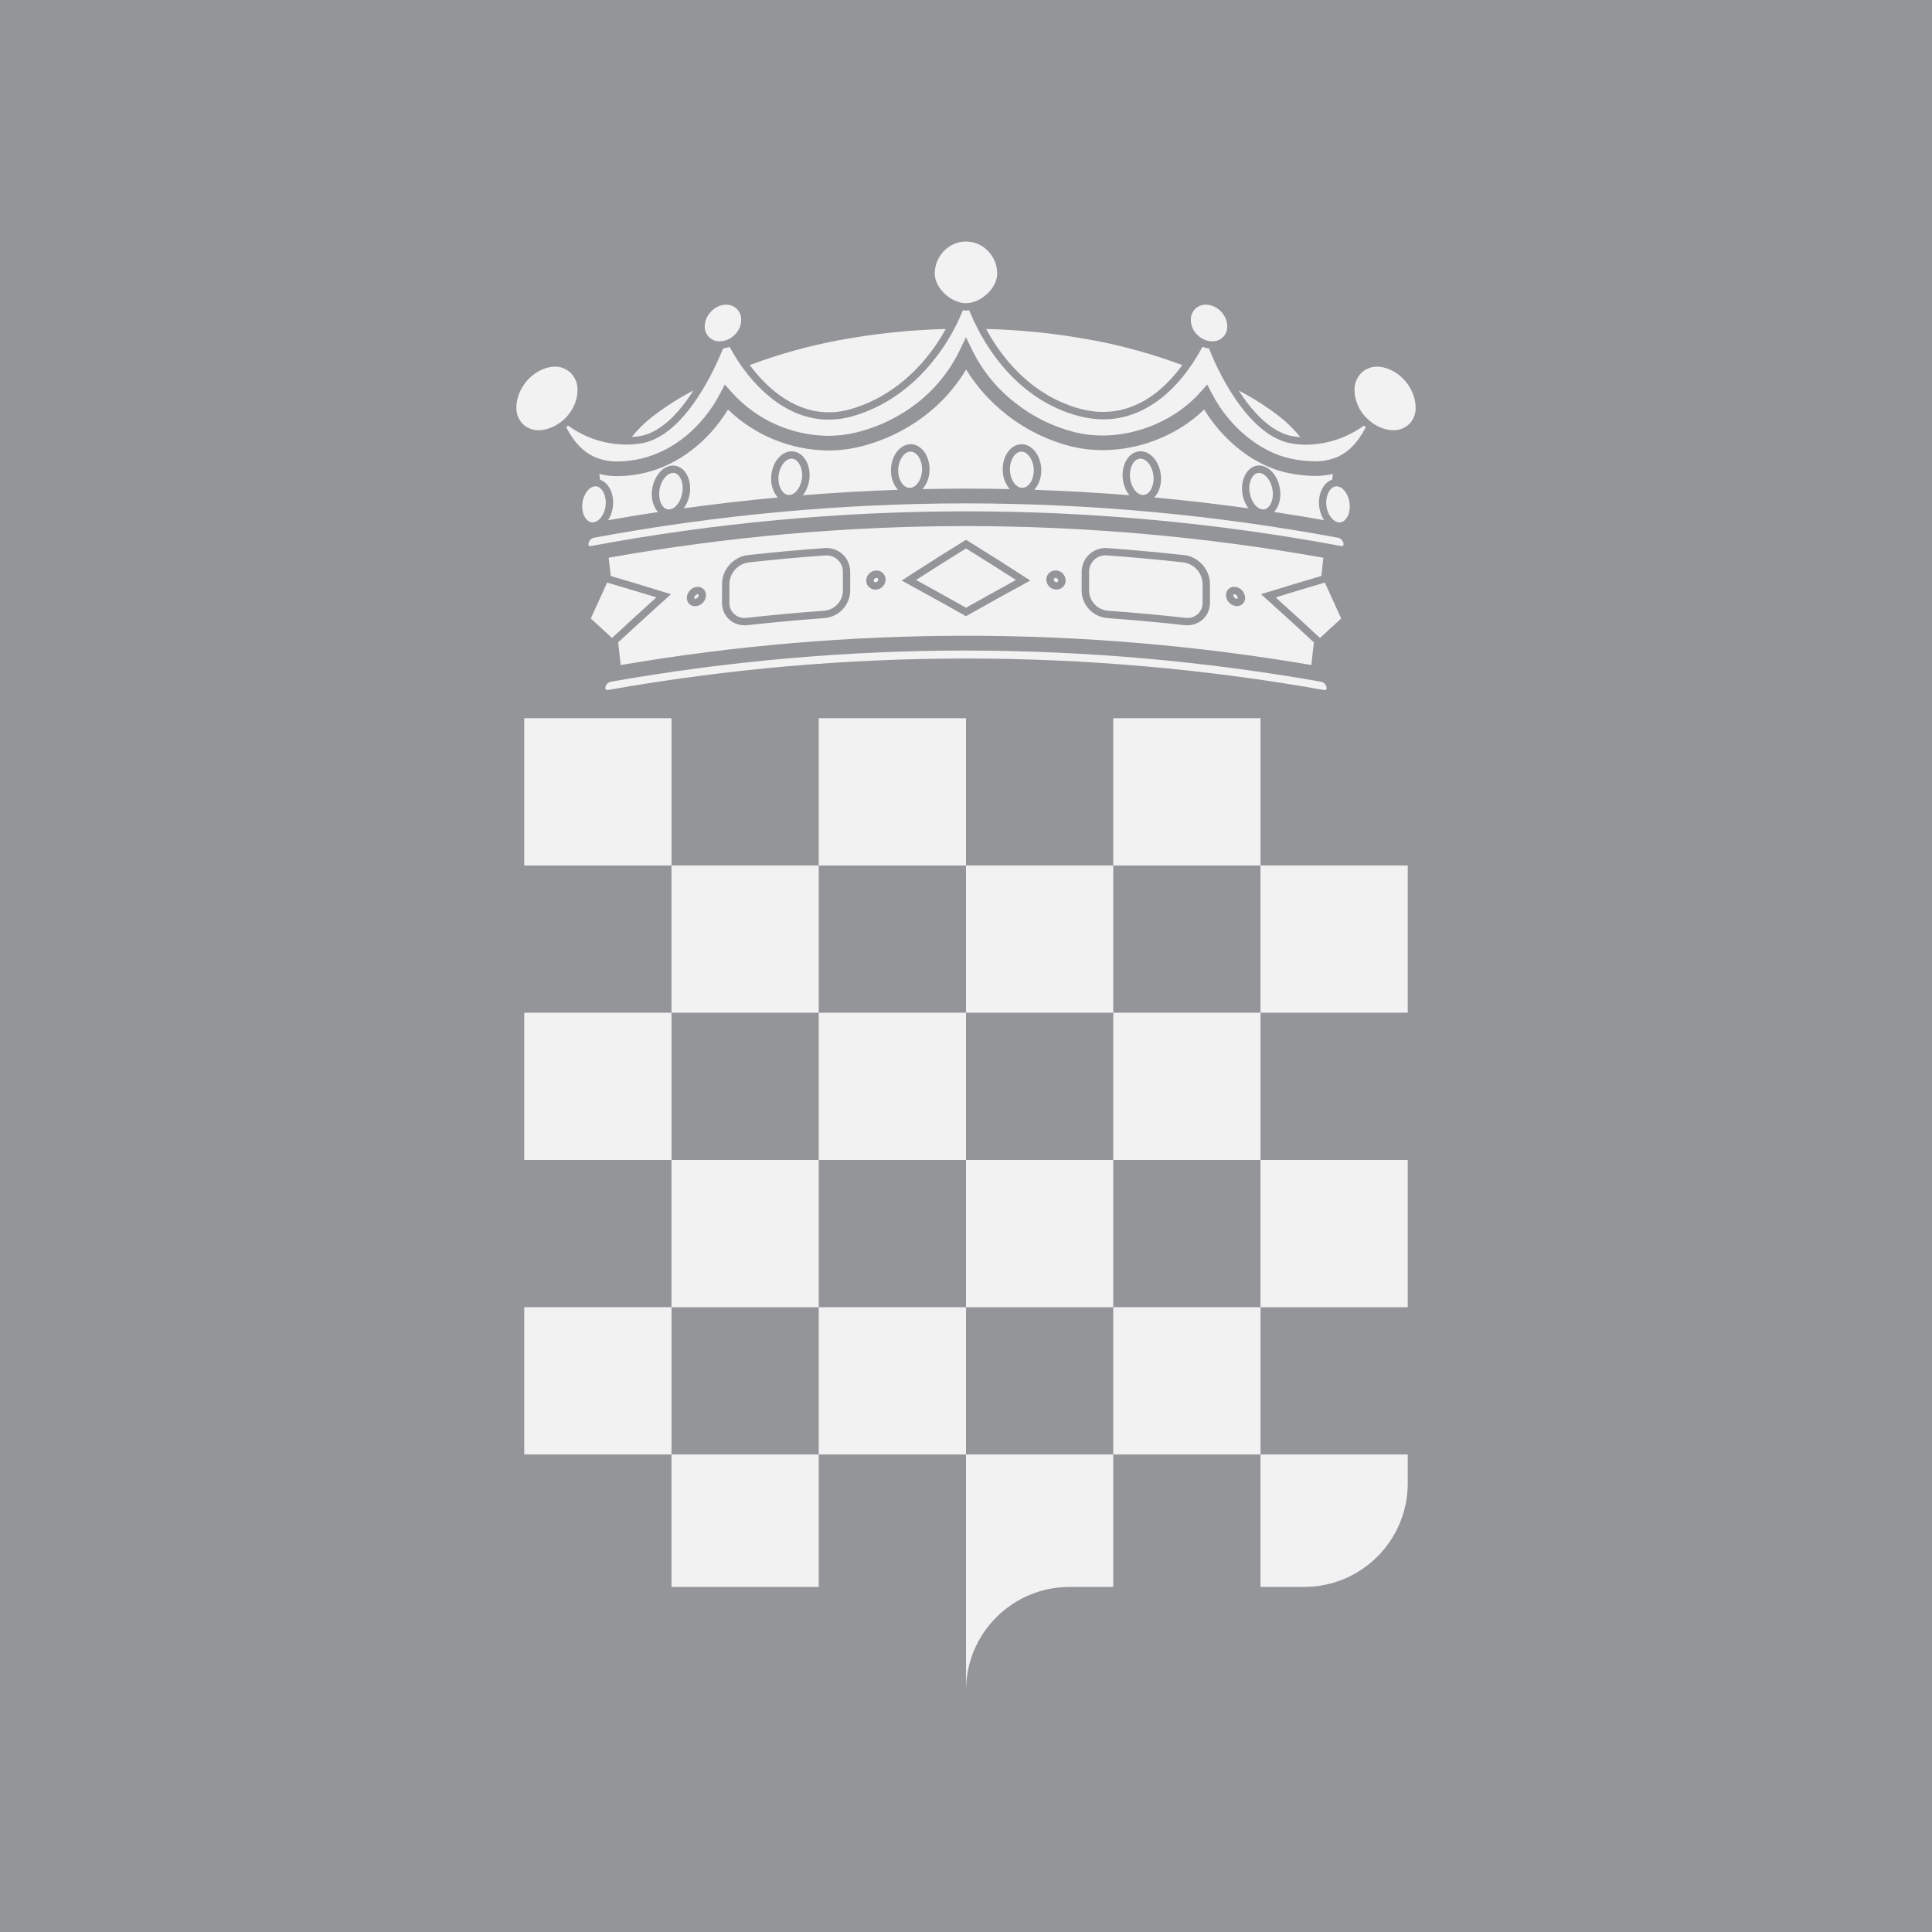<svg xmlns="http://www.w3.org/2000/svg" id="b" width="1000" height="1000" viewBox="0 0 1000 1000"><g id="c"><g id="d"><rect width="1000" height="1000" fill="#939598"></rect><path d="M565.57,176.1c-18.2-3.42-36.64-5.37-55.16-5.83,2.08,3.86,4.41,7.58,6.97,11.14,1.42,1.97,2.91,3.88,4.48,5.73.77.91,1.56,1.8,2.37,2.68.83.9,1.67,1.79,2.53,2.66,2.83,2.84,5.87,5.46,9.09,7.84.9.66,1.82,1.3,2.75,1.92,1.07.71,2.14,1.4,3.25,2.06,2.07,1.23,4.21,2.36,6.4,3.37,3.72,1.72,7.58,3.09,11.55,4.1.77.2,1.54.37,2.3.52.12.02.24.05.35.07.72.14,1.44.27,2.15.37.14.02.27.04.41.06.71.1,1.42.19,2.13.25.1,0,.2.01.3.02.71.06,1.41.1,2.1.13.04,0,.08,0,.12,0,.65.02,1.29.02,1.93.01.29,0,.57-.01.85-.02.45-.01.91-.04,1.35-.07.28-.02.55-.04.82-.06.47-.04.94-.09,1.4-.15.24-.03.48-.05.72-.09.59-.08,1.17-.18,1.74-.28.11-.02.22-.04.34-.06.69-.13,1.37-.28,2.04-.45.2-.05.39-.1.58-.16.48-.12.95-.25,1.43-.4.24-.07.49-.15.73-.23.42-.13.84-.27,1.25-.42.25-.09.5-.18.75-.28.41-.15.81-.31,1.21-.48.24-.1.49-.2.73-.3.42-.18.84-.37,1.25-.57.21-.1.42-.19.63-.29.54-.26,1.08-.54,1.61-.82.08-.04.16-.08.23-.12.61-.33,1.21-.67,1.8-1.03.17-.1.35-.22.52-.32.42-.26.83-.52,1.25-.79.21-.14.43-.29.64-.43.37-.25.73-.5,1.1-.76.22-.16.44-.32.66-.48.35-.26.71-.53,1.06-.8.21-.16.42-.33.63-.49.37-.3.74-.6,1.1-.91.18-.15.36-.3.54-.45.49-.42.97-.85,1.45-1.29.05-.04.09-.08.14-.13.52-.48,1.04-.98,1.56-1.48.15-.15.31-.31.46-.46.35-.36.71-.71,1.06-1.08.19-.19.37-.39.55-.59.31-.34.62-.67.93-1.01.19-.21.38-.42.56-.63.3-.34.6-.69.9-1.04.18-.21.36-.42.53-.63.32-.38.63-.77.94-1.15.15-.19.3-.37.45-.56.43-.55.85-1.1,1.27-1.66.02-.03.04-.06.07-.09.18-.24.35-.48.53-.72-15.07-5.61-30.59-9.93-46.39-12.91Z" fill="#f2f2f2"></path><path d="M662.16,215.55c-6.59-5.11-13.63-9.6-21.04-13.42,1.41,2.18,2.89,4.31,4.44,6.34,1.26,1.65,2.58,3.24,3.93,4.74.45.5.91.99,1.37,1.47.92.96,1.86,1.87,2.81,2.74.48.43.96.85,1.44,1.26.97.82,1.96,1.57,2.96,2.28.98.69,2,1.33,3.05,1.91.52.29,1.04.55,1.56.81,1.03.5,2.09.93,3.17,1.29,1.06.35,2.15.62,3.25.81.63.11,1.28.2,1.92.28.2.02.41.04.61.06.45.05.9.09,1.35.12.02,0,.05,0,.07,0-3.21-3.98-6.87-7.57-10.9-10.7Z" fill="#f2f2f2"></path><path d="M434.41,176.06c-15.78,2.95-31.28,7.26-46.32,12.88.11.15.23.31.34.47.06.08.12.15.17.23.38.51.77,1.01,1.17,1.51.16.2.32.4.48.6.3.37.6.74.91,1.11.19.22.37.44.56.66.29.34.59.68.88,1.01.2.22.39.44.59.66.3.33.61.67.92.99.19.21.39.41.58.62.35.36.7.71,1.05,1.07.16.16.32.33.48.49.51.5,1.03,1,1.56,1.48.12.11.24.21.36.32.41.38.83.75,1.25,1.12.2.17.41.34.61.51.35.29.7.58,1.05.87.23.18.45.36.68.54.34.27.69.53,1.03.79.23.17.47.35.7.52.36.26.72.51,1.08.76.23.15.45.31.67.46.42.28.84.55,1.27.82.17.11.34.22.52.33.6.36,1.2.72,1.81,1.06.16.09.32.17.47.25.46.25.92.49,1.39.73.23.12.47.23.7.34.4.19.8.38,1.21.56.25.11.51.22.76.33.4.17.79.33,1.19.48.26.1.51.2.77.29.42.15.84.3,1.26.44.24.08.48.16.72.24.51.16,1.03.31,1.55.44.16.04.31.09.47.13.67.17,1.35.33,2.04.47.18.04.37.06.56.1.51.09,1.01.18,1.52.26.25.04.51.07.77.1.45.06.9.11,1.35.15.27.02.55.04.83.06.45.03.9.05,1.35.07.28,0,.55.02.83.02.64,0,1.28,0,1.93-.02.08,0,.16,0,.24-.01.67-.03,1.35-.08,2.03-.14.08,0,.15-.01.23-.02.7-.07,1.4-.17,2.11-.28.13-.02.26-.04.4-.06.7-.12,1.4-.25,2.11-.41.12-.03.24-.06.36-.08.74-.17,1.48-.36,2.23-.57.79-.23,1.57-.47,2.35-.72,1.55-.5,3.08-1.06,4.59-1.66,3.74-1.5,7.36-3.31,10.81-5.4,4.81-2.92,9.31-6.34,13.42-10.19.59-.55,1.17-1.11,1.74-1.68,1.15-1.13,2.27-2.3,3.35-3.5,5.06-5.6,9.44-11.76,13.08-18.37-18.5.46-36.93,2.39-55.12,5.79Z" fill="#f2f2f2"></path><path d="M337.82,215.56c-4.02,3.11-7.66,6.68-10.86,10.63.46-.03.92-.07,1.38-.11.2-.02.4-.03.6-.06.65-.07,1.3-.15,1.95-.25,2.85-.46,5.59-1.42,8.1-2.84,3.85-2.21,7.33-5.01,10.33-8.28.46-.49.92-.98,1.37-1.49.9-1.01,1.78-2.07,2.64-3.16,1.29-1.63,2.54-3.33,3.73-5.08.63-.92,1.24-1.86,1.85-2.8-7.41,3.84-14.47,8.33-21.08,13.43Z" fill="#f2f2f2"></path><path d="M500,336.7c-61.67.04-123.22,5.46-183.95,16.18-.74.18-1.41.6-1.88,1.2-.5.56-.79,1.28-.83,2.03,0,.72.32,1.07.99,1.07.13,0,.25-.01.37-.04,122.57-21.73,248-21.73,370.57,0,.13.03.27.04.4.04.24.01.48-.06.68-.2.22-.23.34-.54.31-.86-.13-1.55-1.23-2.85-2.74-3.23-60.71-10.72-122.25-16.13-183.9-16.17" fill="#f2f2f2"></path><path d="M500,260.54c-64.64.05-129.14,6.01-192.69,17.82-.75.19-1.42.62-1.9,1.22-.5.57-.8,1.29-.84,2.05,0,.92.53,1.03.93,1.03.13,0,.26-.01.39-.04,128.29-23.93,259.9-23.94,388.19,0,.13.03.27.04.41.04.23.01.45-.05.64-.18.22-.22.33-.53.3-.85-.13-1.57-1.24-2.88-2.77-3.28-63.54-11.8-128.03-17.77-192.66-17.81Z" fill="#f2f2f2"></path><path d="M347.28,307.56h0c-2.56,2.3-5.1,4.62-7.65,6.92-6.59,5.96-13.15,11.96-19.67,18l1.32,11.74c118.3-20.21,239.16-20.21,357.46,0l1.32-11.74c-4-3.7-8-7.39-12.02-11.07-5.08-4.64-10.18-9.25-15.31-13.85h0c5.84-1.83,11.69-3.62,17.54-5.38,4.54-1.37,9.09-2.72,13.65-4.05l1.06-9.45c-61.06-10.86-122.95-16.34-184.96-16.39h0c-62.01.04-123.91,5.53-184.96,16.39l1.06,9.45c4.56,1.33,9.1,2.68,13.65,4.05,5.85,1.76,11.7,3.56,17.54,5.38ZM457.54,302.82c-.83,1.25-2.15,2.09-3.63,2.31-.17.02-.34.04-.51.05-.08,0-.16,0-.24,0-.05,0-.09,0-.14,0-.08,0-.16,0-.24-.01-.09,0-.17-.02-.26-.03-.08,0-.15-.02-.23-.03-.08-.02-.17-.03-.25-.05-.07-.02-.15-.03-.22-.05-.08-.02-.16-.05-.24-.08-.07-.02-.14-.05-.21-.07-.08-.03-.15-.06-.23-.1-.07-.03-.13-.06-.2-.09-.07-.04-.15-.08-.22-.12-.06-.04-.12-.07-.19-.11-.07-.04-.14-.09-.2-.14-.06-.04-.12-.08-.17-.13-.07-.05-.13-.11-.19-.16-.05-.05-.11-.09-.16-.14-.06-.06-.12-.12-.17-.18-.05-.05-.1-.1-.14-.15-.05-.06-.1-.13-.16-.2-.04-.06-.09-.11-.13-.17-.05-.07-.09-.14-.14-.21-.04-.06-.08-.12-.11-.18-.04-.08-.08-.15-.12-.23-.03-.06-.06-.12-.09-.19-.04-.08-.06-.17-.09-.25-.02-.06-.05-.12-.07-.19-.03-.09-.05-.18-.07-.27-.02-.06-.03-.12-.05-.19-.02-.1-.03-.21-.05-.31,0-.06-.02-.11-.03-.17-.02-.15-.02-.31-.02-.47,0-.01,0-.02,0-.03.04-2.77,2.22-5.04,4.99-5.18h0c.08,0,.15,0,.23,0,.05,0,.09,0,.14,0,.08,0,.16,0,.24.01.09,0,.17.02.25.03.08.01.15.02.23.03.08.02.17.03.25.05.07.02.15.03.22.06.08.02.16.05.24.08.07.02.14.05.21.07.08.03.15.07.23.1.07.03.13.06.2.09.07.04.15.08.22.12.06.04.12.07.18.11.07.04.14.09.2.14.06.04.12.08.17.13.07.05.13.11.19.16.05.05.11.09.16.14.06.06.12.12.17.18.05.05.1.1.14.15.05.06.1.13.16.2.04.05.08.11.12.17.05.07.09.14.14.22.04.06.07.12.11.18.04.08.08.16.12.24.03.06.06.12.09.18.04.08.06.17.1.25.02.06.05.12.07.19.03.09.05.19.07.28.02.06.03.12.05.18.02.11.04.22.05.32,0,.05.02.1.02.16.02.17.03.33.03.5,0,1-.3,1.97-.85,2.8ZM551.59,300.47c0,.17,0,.33-.03.5,0,.05-.02.1-.02.16-.01.11-.03.22-.05.32-.01.06-.03.12-.05.18-.02.09-.04.19-.07.28-.02.06-.04.12-.07.18-.03.09-.06.17-.1.26-.03.06-.06.12-.09.18-.04.08-.08.16-.12.24-.03.06-.07.12-.11.17-.04.07-.09.15-.14.22-.04.06-.08.11-.12.16-.05.07-.1.14-.16.2-.04.05-.09.1-.14.15-.06.06-.11.12-.17.18-.05.05-.1.09-.16.14-.06.06-.12.11-.19.16-.06.04-.11.08-.17.12-.07.05-.13.1-.2.14-.06.04-.12.07-.18.11-.07.04-.14.08-.22.12-.06.03-.13.06-.2.09-.08.03-.15.07-.23.1-.07.03-.14.05-.21.07-.08.03-.16.05-.24.08-.07.02-.15.04-.22.05-.08.02-.17.04-.25.05-.08.01-.15.02-.23.03-.08.01-.17.02-.26.03-.08,0-.16,0-.24.01-.05,0-.09,0-.14,0-.08,0-.16,0-.24,0-2.77-.13-4.95-2.39-4.99-5.16,0-.17,0-.33.03-.5,0-.05.02-.1.02-.16.01-.11.03-.22.05-.32.01-.06.03-.12.05-.18.02-.09.04-.19.07-.28.02-.06.05-.12.07-.19.03-.09.06-.17.1-.25.03-.06.06-.12.09-.19.04-.08.07-.16.12-.23.03-.06.07-.12.11-.18.04-.07.09-.15.14-.22.04-.06.08-.11.13-.17.05-.07.1-.13.15-.2.05-.05.09-.1.14-.16.06-.06.11-.12.17-.18.05-.05.11-.1.16-.14.06-.05.12-.11.19-.16.06-.04.12-.09.17-.13.07-.05.13-.1.2-.14.06-.04.12-.08.19-.11.07-.04.14-.08.21-.12.07-.03.13-.06.2-.09.08-.03.15-.07.23-.1.07-.03.14-.05.21-.08.08-.03.16-.05.24-.08.07-.02.15-.04.22-.06.08-.02.16-.04.24-.05.08-.01.15-.02.23-.03.08-.01.17-.02.25-.03.08,0,.16,0,.24-.01.05,0,.09,0,.14,0,.08,0,.15,0,.23,0h0c2.77.14,4.95,2.41,4.99,5.18h0ZM635.73,305.04c.06-.06.12-.12.18-.18.04-.04.08-.08.13-.12.07-.06.14-.11.21-.16.04-.03.08-.07.13-.1.08-.06.17-.11.26-.16.04-.02.07-.04.11-.06.13-.07.26-.13.39-.19.01,0,.03,0,.04-.01.12-.05.25-.09.38-.13.05-.01.1-.02.15-.04.09-.02.19-.05.29-.07.06-.01.12-.02.18-.03.09-.01.18-.03.28-.03.06,0,.13,0,.2,0,.06,0,.12,0,.18,0,.02,0,.05,0,.07,0,.21,0,.41.02.61.04,2.79.44,4.88,2.81,4.96,5.64,0,.16,0,.32-.02.48,0,.05-.01.1-.02.15-.01.1-.03.21-.05.31-.01.06-.03.12-.04.17-.02.09-.04.18-.07.27-.02.06-.04.12-.06.17-.03.08-.06.16-.09.24-.02.06-.05.11-.08.17-.04.08-.08.15-.12.22-.03.05-.06.11-.09.16-.04.07-.09.14-.14.21-.04.05-.07.1-.11.15-.05.07-.1.13-.16.19-.04.04-.08.09-.12.13-.06.06-.12.12-.18.17-.04.04-.08.08-.13.12-.07.06-.14.11-.21.16-.04.03-.08.06-.13.09-.09.06-.18.11-.27.16-.03.02-.07.04-.1.06-.13.07-.26.13-.39.18-.02,0-.04.01-.06.02-.11.04-.23.08-.35.12-.05.01-.1.02-.15.04-.09.02-.19.05-.29.06-.06.01-.12.02-.18.03-.09.01-.18.02-.27.03-.06,0-.13,0-.2,0-.06,0-.12,0-.18,0-.02,0-.05,0-.07,0-.21,0-.41-.02-.62-.04h0c-.68-.1-1.33-.32-1.93-.65-.15-.08-.29-.17-.43-.27-.56-.38-1.06-.85-1.46-1.4-.2-.27-.38-.56-.53-.86-.39-.75-.59-1.59-.6-2.44,0-.16,0-.32.02-.48,0-.05.01-.1.02-.15.01-.1.03-.21.05-.31.01-.06.03-.12.04-.18.02-.09.04-.18.07-.27.02-.06.04-.12.06-.18.03-.08.06-.16.09-.24.02-.06.05-.11.08-.17.04-.08.08-.15.12-.22.03-.05.06-.11.09-.16.04-.07.09-.14.14-.21.04-.05.07-.1.11-.15.05-.07.11-.13.16-.19.04-.05.08-.09.12-.13h0ZM613,287.32c7.3.81,13.27,7.51,13.27,14.78v9.82c0,.43-.02.86-.07,1.29-.01.14-.04.28-.06.42-.04.28-.07.55-.13.82-.03.16-.08.32-.12.48-.06.24-.12.48-.19.71-.05.17-.11.32-.17.48-.08.22-.16.43-.25.64-.07.16-.15.32-.22.47-.1.2-.2.4-.3.59-.09.15-.18.3-.27.45-.11.18-.23.36-.36.54-.1.14-.21.28-.32.42-.13.17-.27.33-.41.49-.12.13-.23.26-.35.39-.15.15-.3.3-.46.45-.13.12-.26.23-.39.35-.16.14-.33.27-.51.4-.14.1-.27.21-.42.3-.18.12-.37.24-.56.35-.15.09-.29.18-.44.26-.2.11-.41.2-.62.3-.15.07-.29.14-.45.21-.23.09-.46.17-.7.25-.14.05-.28.1-.42.15-.29.09-.6.16-.9.22-.09.02-.18.05-.28.07-.4.08-.81.14-1.23.17-.11.01-.23,0-.34.02-.28.02-.56.04-.85.04-.03,0-.06,0-.1,0-.05,0-.1,0-.15,0-.41,0-.83-.03-1.25-.08-3.31-.37-6.62-.72-9.93-1.06-9.94-1.01-19.88-1.87-29.85-2.59-.9-.07-1.8-.22-2.68-.46-.86-.24-1.7-.55-2.5-.94-1.59-.78-3.02-1.83-4.24-3.11-1.83-1.92-3.09-4.3-3.64-6.9-.18-.88-.27-1.77-.27-2.67v-9.82c0-.44.02-.88.07-1.31.01-.15.04-.29.06-.43.04-.28.08-.57.13-.84.03-.17.08-.33.13-.5.06-.24.12-.49.19-.72.05-.17.12-.34.18-.51.08-.22.16-.44.25-.65.07-.17.16-.33.24-.5.1-.2.19-.4.3-.6.09-.17.19-.32.29-.48.11-.19.23-.37.35-.55.11-.16.22-.3.34-.46.13-.17.26-.34.4-.5.12-.15.26-.29.39-.42.14-.15.29-.31.44-.45.14-.13.28-.26.43-.39.16-.14.32-.28.48-.4.15-.12.31-.23.46-.35.17-.12.35-.24.52-.36.16-.1.33-.2.5-.3.18-.1.37-.21.56-.3.17-.09.35-.17.53-.25.2-.09.39-.17.6-.25.18-.07.37-.14.56-.2.21-.07.42-.13.63-.19.19-.05.38-.1.58-.15.22-.05.44-.09.66-.12.2-.03.39-.07.59-.09.23-.03.46-.04.69-.06.2-.01.4-.03.6-.03.07,0,.14-.01.21-.01.31,0,.63.01.95.03h0c3.32.24,6.64.49,9.96.77,9.95.81,19.89,1.77,29.82,2.88h0ZM500,279.39c11.18,6.9,22.28,13.93,33.29,21.09-11.15,6.07-22.25,12.22-33.29,18.46-8.02-4.53-16.06-9.01-24.13-13.43-3.05-1.68-6.1-3.37-9.16-5.03,1.78-1.16,3.56-2.31,5.35-3.45,9.26-5.97,18.57-11.85,27.94-17.64ZM373.73,309.28v-7.18c.01-2.26.56-4.48,1.61-6.48.41-.8.89-1.56,1.43-2.28.54-.72,1.15-1.39,1.8-2.01.66-.62,1.36-1.18,2.12-1.68.38-.25.76-.48,1.16-.69.79-.43,1.63-.78,2.49-1.06.87-.28,1.76-.47,2.67-.57,3.31-.37,6.62-.72,9.93-1.06,6.62-.67,13.25-1.28,19.89-1.82,3.32-.27,6.64-.53,9.96-.77h0c.32-.02.64-.03.95-.03.07,0,.14,0,.21.01.2,0,.4.02.6.03.23.02.47.03.7.06.2.02.39.06.58.09.23.04.45.08.67.13.19.04.38.09.56.14.22.06.43.12.64.19.18.06.36.13.54.19.21.08.41.16.61.25.17.08.34.16.51.24.2.1.39.2.58.31.16.09.32.19.48.29.18.12.36.24.54.37.15.11.3.22.45.33.17.13.34.28.5.42.14.12.28.25.41.37.16.15.31.31.46.47.13.13.25.27.37.41.14.17.28.34.41.52.11.15.23.29.33.44.13.18.24.37.36.57.1.16.19.31.28.47.11.2.21.41.31.61.08.16.16.32.23.49.09.22.17.44.25.67.06.17.13.33.18.5.08.24.13.49.19.73.04.16.09.32.12.49.06.28.09.56.13.84.02.14.05.28.06.43.04.44.07.87.07,1.31v9.82c0,.45-.02.9-.07,1.35-.58,4.91-3.63,9.18-8.08,11.33-.67.32-1.37.59-2.08.81-.23.07-.47.14-.71.2-.78.2-1.58.33-2.38.39-9.96.72-19.91,1.58-29.85,2.59-3.31.34-6.62.69-9.93,1.06-.42.05-.84.07-1.25.08-.05,0-.1,0-.15,0-.03,0-.07,0-.1,0-.29,0-.57-.02-.86-.04-.11,0-.23,0-.34-.02-.42-.04-.83-.1-1.23-.17-.09-.02-.17-.04-.26-.06-.31-.07-.62-.14-.92-.23-.14-.04-.27-.1-.41-.14-.24-.08-.48-.16-.71-.26-.15-.06-.29-.13-.44-.2-.21-.1-.42-.2-.63-.31-.15-.08-.29-.17-.43-.25-.19-.11-.38-.23-.57-.36-.14-.1-.27-.2-.41-.3-.18-.13-.35-.26-.51-.4-.13-.11-.26-.22-.38-.34-.16-.15-.31-.3-.46-.45-.12-.12-.23-.25-.35-.38-.14-.16-.28-.33-.41-.5-.11-.14-.21-.27-.31-.41-.13-.18-.24-.36-.36-.54-.09-.15-.18-.29-.27-.44-.11-.19-.21-.39-.31-.59-.08-.15-.15-.31-.22-.47-.09-.21-.17-.43-.25-.65-.06-.16-.12-.32-.17-.48-.07-.23-.13-.47-.19-.71-.04-.16-.09-.31-.12-.48-.06-.27-.09-.55-.13-.82-.02-.14-.05-.28-.06-.42-.04-.42-.07-.85-.07-1.28h0s0-2.65,0-2.65ZM356.13,307c.15-.3.33-.59.53-.86.2-.27.43-.53.67-.77.12-.12.25-.23.38-.34.26-.22.55-.41.84-.57.6-.34,1.25-.56,1.93-.66.2-.03.41-.04.61-.04.02,0,.05,0,.07,0,.06,0,.12,0,.18,0,.07,0,.13,0,.2,0,.09,0,.18.02.27.03.06,0,.12.02.18.03.1.02.19.04.28.07.05.01.1.02.15.04.13.04.25.08.37.13.01,0,.03.01.05.02.13.05.27.12.39.19.04.02.07.04.11.06.09.05.18.1.26.16.04.03.09.06.13.1.07.05.14.11.21.16.04.04.09.08.13.12.06.06.12.12.18.18.04.04.08.09.12.13.05.06.11.13.16.19.04.05.07.1.11.15.05.07.09.14.14.21.03.05.06.11.09.16.04.07.08.15.12.22.03.06.05.11.08.17.03.08.06.16.09.24.02.06.04.12.06.18.03.09.05.18.07.27.01.06.03.12.04.18.02.1.03.21.05.31,0,.05.02.1.02.15.02.16.02.32.02.48,0,1.02-.3,2.02-.85,2.88-.54.87-1.29,1.59-2.18,2.09-.6.34-1.25.56-1.93.65h0c-.21.03-.41.04-.62.04-.02,0-.05,0-.07,0-.06,0-.12,0-.17,0-.07,0-.13,0-.2,0-.09,0-.18-.02-.27-.03-.06,0-.12-.02-.18-.03-.1-.02-.19-.04-.28-.06-.05-.01-.1-.02-.16-.04-.12-.03-.23-.07-.34-.11-.03,0-.05-.02-.08-.03-.13-.05-.26-.11-.39-.18-.04-.02-.07-.04-.1-.06-.09-.05-.18-.1-.26-.16-.04-.03-.09-.06-.13-.1-.07-.05-.14-.1-.21-.16-.04-.04-.09-.08-.13-.12-.06-.06-.12-.11-.18-.17-.04-.04-.08-.09-.12-.13-.05-.06-.11-.12-.16-.19-.04-.05-.07-.1-.11-.15-.05-.07-.09-.13-.14-.2-.03-.05-.06-.11-.1-.16-.04-.07-.08-.15-.12-.22-.03-.06-.05-.11-.08-.17-.03-.08-.06-.16-.09-.24-.02-.06-.04-.12-.06-.18-.03-.09-.05-.18-.07-.27-.01-.06-.03-.12-.04-.18-.02-.1-.03-.2-.05-.31,0-.05-.02-.1-.02-.15-.02-.16-.02-.32-.02-.48,0-.85.21-1.69.6-2.44Z" fill="#f2f2f2"></path><path d="M310.95,248.45c.19.08.39.16.58.26.1.05.2.11.3.16.17.09.34.19.5.3.1.07.2.13.3.21.16.11.31.23.47.36.09.08.19.15.28.23.16.14.31.3.47.45.07.08.15.15.22.23.21.23.41.47.6.72.01.02.02.03.03.04.2.27.39.55.58.85.06.09.11.19.17.29.12.21.24.42.35.64.06.12.12.24.17.37.1.21.19.42.28.64.05.13.11.27.16.41.08.22.16.45.23.68.04.14.09.28.13.42.07.25.13.51.19.78.03.13.06.25.09.38.08.39.15.8.2,1.21h0c.11.88.14,1.76.11,2.64-.06,1.71-.37,3.4-.92,5.02-.42,1.24-1,2.43-1.72,3.53,8.62-1.52,17.26-2.94,25.92-4.25-.08-.08-.16-.17-.24-.26-.1-.11-.19-.22-.28-.34-.12-.15-.23-.3-.35-.45-.09-.12-.17-.25-.26-.38-.11-.16-.21-.33-.31-.5-.08-.14-.16-.27-.23-.41-.09-.18-.18-.36-.27-.55-.07-.15-.14-.29-.2-.44-.08-.19-.16-.39-.23-.59-.06-.15-.11-.31-.16-.47-.07-.21-.13-.43-.19-.65-.04-.16-.09-.32-.13-.48-.05-.23-.1-.47-.14-.71-.03-.16-.06-.31-.09-.47-.04-.27-.07-.55-.1-.83-.01-.14-.03-.27-.04-.41-.03-.42-.05-.86-.05-1.3h0c0-1.78.26-3.55.78-5.26.12-.41.26-.82.42-1.22.3-.78.65-1.54,1.06-2.27,1.81-3.22,4.56-5.52,7.64-5.98h0c.31-.05.62-.07.94-.08.04,0,.08,0,.11,0,.02,0,.05,0,.07,0,.21,0,.42.02.64.04.09,0,.17,0,.26.02.31.04.62.1.92.18.07.02.13.04.2.06.23.07.46.14.68.23.1.04.21.1.31.15.18.08.36.17.53.26.11.06.22.14.33.2.16.1.32.2.47.31.11.08.21.17.32.25.14.12.29.23.42.36.1.1.2.2.31.3.13.13.26.27.38.41.1.11.19.23.29.35.12.15.23.3.35.46.09.13.18.25.26.38.11.16.21.33.31.5.08.14.16.28.23.42.09.18.18.36.27.55.07.15.14.29.2.45.08.19.16.4.23.6.06.16.11.31.17.47.07.21.13.43.19.65.04.16.09.32.13.48.05.23.1.48.14.72.03.16.06.31.09.48.04.27.07.55.1.83.01.14.03.28.04.42.03.42.05.86.05,1.3.02,3.71-1.15,7.33-3.34,10.33,16.23-2.25,32.5-4.14,48.8-5.64-.02-.02-.03-.03-.04-.05-.13-.13-.25-.27-.37-.41-.1-.12-.21-.24-.31-.37-.12-.15-.23-.3-.34-.46-.1-.13-.19-.27-.28-.41-.11-.17-.21-.34-.3-.51-.08-.15-.17-.29-.25-.44-.09-.18-.18-.37-.27-.56-.07-.16-.15-.31-.21-.47-.08-.2-.15-.4-.23-.6-.06-.16-.12-.32-.18-.49-.07-.21-.13-.44-.19-.66-.05-.17-.1-.33-.14-.5-.06-.24-.1-.48-.14-.72-.03-.17-.07-.33-.09-.49-.04-.27-.07-.55-.1-.83-.02-.15-.04-.29-.05-.44-.03-.42-.05-.85-.05-1.29v-.03c0-2.61.57-5.19,1.7-7.54,1.79-3.68,4.82-6.28,8.26-6.59h0c.23-.02.45-.03.67-.03.06,0,.12.01.18.01.15,0,.31.02.46.03.17.02.35.03.52.06.15.02.3.05.45.09.17.04.33.08.5.13.14.04.29.09.43.14.16.06.32.12.48.19.14.06.27.13.41.19.15.08.31.16.45.25.13.08.26.16.39.24.15.1.29.2.43.31.12.09.25.19.37.29.14.12.27.24.4.36.11.11.23.22.34.33.13.13.25.27.37.42.1.12.21.25.31.37.12.15.23.31.34.47.09.13.19.27.28.41.11.17.21.34.31.52.08.15.17.29.25.44.09.18.18.37.27.56.07.16.15.31.21.47.08.2.16.41.23.61.06.16.12.32.17.49.07.22.13.44.19.66.04.17.1.33.13.5.06.24.1.49.14.73.03.16.07.32.09.49.04.28.07.56.1.85.01.14.04.28.05.42.03.43.05.87.05,1.32h0c0,1.76-.26,3.51-.78,5.19-.36,1.18-.87,2.31-1.49,3.38-.38.64-.81,1.25-1.29,1.83,16.44-1.32,32.88-2.26,49.31-2.83-.02-.02-.03-.04-.05-.06-.13-.14-.26-.3-.39-.45-.11-.12-.21-.24-.32-.38-.12-.16-.24-.33-.35-.5-.09-.14-.19-.27-.28-.41-.11-.18-.21-.36-.32-.55-.08-.15-.17-.29-.25-.44-.1-.19-.19-.4-.28-.6-.07-.16-.15-.31-.21-.47-.09-.21-.16-.43-.24-.65-.06-.16-.12-.32-.18-.48-.07-.23-.13-.46-.2-.7-.04-.17-.1-.33-.14-.5-.06-.25-.1-.5-.15-.76-.03-.16-.07-.32-.09-.49-.04-.28-.07-.57-.1-.86-.01-.15-.04-.29-.05-.43-.03-.44-.05-.88-.05-1.34,0-.46.02-.9.05-1.35.07-.87.2-1.74.4-2.59.28-1.21.7-2.39,1.26-3.5,1.79-3.57,4.83-5.98,8.28-6.08h0c.07,0,.14,0,.22,0,.14,0,.28.02.42.03.16,0,.33.01.49.03.17.02.34.06.51.09.16.03.32.05.47.09.17.04.33.1.5.16.15.05.3.09.45.15.16.06.32.14.48.22.14.07.29.13.43.21.16.09.31.19.46.28.13.09.27.16.4.26.15.1.29.22.43.34.13.1.26.2.38.3.14.12.27.26.41.39.12.12.24.23.35.35.13.14.25.3.38.45.11.13.22.25.32.39.12.16.23.33.35.5.1.14.2.28.29.42.11.17.21.36.31.54.09.15.18.3.26.46.1.19.18.39.27.59.07.16.15.32.22.48.08.21.16.42.23.64.06.17.13.33.18.5.07.22.13.46.19.69.05.17.1.34.14.51.06.25.1.5.15.75.03.17.07.33.1.5.04.28.07.56.1.85.02.15.04.3.05.45.03.44.05.89.05,1.34,0,.46-.02.9-.05,1.35-.19,3.29-1.46,6.42-3.61,8.92,7.54-.16,15.07-.25,22.59-.25,7.52,0,15.05.08,22.59.25-2.15-2.5-3.41-5.63-3.61-8.92-.03-.44-.05-.89-.05-1.35,0-.45.02-.9.05-1.34.01-.15.04-.3.05-.45.03-.28.06-.57.1-.85.03-.17.07-.33.1-.5.05-.25.09-.51.15-.75.04-.17.09-.34.14-.51.06-.23.12-.46.19-.69.05-.17.12-.33.18-.5.08-.21.15-.43.23-.64.07-.17.15-.32.22-.48.09-.2.18-.4.27-.59.08-.16.17-.31.26-.46.1-.18.2-.37.31-.54.09-.15.2-.28.29-.43.11-.17.22-.34.34-.49.1-.14.22-.26.32-.39.12-.15.25-.3.38-.44.11-.12.24-.23.35-.35.13-.13.27-.27.41-.39.12-.11.25-.21.38-.31.14-.11.28-.23.43-.34.13-.09.27-.17.41-.26.15-.09.3-.19.45-.28.14-.08.29-.14.43-.21.16-.08.31-.15.48-.22.15-.06.3-.1.45-.15.16-.05.33-.11.49-.15.16-.04.31-.06.47-.09.17-.03.34-.07.51-.09.16-.02.32-.02.49-.03.14,0,.28-.03.42-.03.07,0,.14,0,.22,0h0c3.45.1,6.48,2.51,8.28,6.08.55,1.11.98,2.29,1.26,3.5.2.85.33,1.72.4,2.59.03.44.05.89.05,1.35,0,.45-.02.9-.05,1.34-.01.15-.03.29-.05.43-.03.29-.06.58-.1.86-.03.17-.06.33-.09.49-.05.25-.09.51-.15.76-.04.17-.09.33-.14.5-.06.23-.12.47-.2.7-.05.17-.12.32-.18.48-.08.22-.15.44-.24.65-.07.16-.14.31-.21.46-.09.2-.18.41-.28.6-.08.15-.17.29-.25.44-.11.19-.21.38-.32.55-.09.14-.19.27-.28.41-.12.17-.23.34-.35.5-.1.13-.21.25-.32.38-.13.15-.25.31-.39.45-.02.02-.04.04-.05.06,16.42.55,32.86,1.5,49.31,2.83-1.26-1.53-2.21-3.3-2.79-5.21-.52-1.68-.78-3.43-.78-5.19h0c0-.45.02-.88.05-1.32.01-.14.03-.28.05-.42.03-.29.06-.57.1-.85.03-.17.06-.33.09-.49.05-.25.09-.49.14-.73.04-.17.09-.33.13-.5.06-.22.12-.45.19-.66.05-.17.12-.33.17-.49.07-.21.15-.41.23-.61.07-.16.14-.31.21-.47.09-.19.17-.38.27-.56.08-.15.16-.3.25-.44.1-.17.2-.35.3-.51.09-.14.19-.28.28-.41.11-.16.22-.32.34-.47.1-.13.21-.25.31-.38.12-.14.24-.28.37-.42.11-.12.22-.23.34-.34.13-.12.26-.25.4-.36.12-.1.24-.2.37-.29.14-.11.28-.21.43-.31.13-.09.26-.17.39-.25.15-.09.3-.17.45-.25.14-.07.27-.13.41-.2.16-.07.32-.13.48-.19.14-.05.29-.1.43-.14.16-.05.33-.09.5-.13.15-.03.3-.06.45-.09.17-.03.34-.04.52-.06.15-.01.3-.03.46-.03.06,0,.12-.01.18-.01.22,0,.45.01.67.03h0c2.75.25,5.24,1.96,7.04,4.52,1.42,2.07,2.35,4.44,2.71,6.93.13.89.2,1.78.2,2.68,0,.45-.02.88-.05,1.32-.01.14-.03.28-.05.43-.03.28-.06.57-.1.84-.03.17-.06.32-.09.49-.04.24-.09.49-.14.73-.04.17-.09.33-.13.5-.06.22-.12.44-.19.66-.05.17-.12.33-.18.49-.07.2-.15.41-.23.61-.07.16-.14.31-.21.47-.09.19-.17.38-.27.56-.08.15-.16.29-.25.44-.1.17-.2.35-.31.51-.09.14-.19.27-.28.41-.11.16-.22.31-.34.46-.1.13-.21.25-.31.37-.12.14-.24.28-.37.41-.02.02-.03.03-.04.05,16.29,1.51,32.55,3.39,48.8,5.64-.64-.85-1.19-1.76-1.65-2.71-.36-.77-.67-1.56-.91-2.37-.52-1.7-.78-3.47-.78-5.24h0c0-.44.02-.87.05-1.3.01-.14.03-.28.04-.42.03-.28.06-.56.1-.83.02-.16.06-.32.09-.48.04-.24.09-.48.14-.72.04-.16.08-.32.13-.48.06-.22.12-.44.19-.65.05-.16.11-.32.17-.47.07-.2.15-.4.23-.6.06-.15.13-.3.2-.45.09-.19.17-.37.27-.55.08-.14.15-.28.23-.42.1-.17.2-.34.31-.5.08-.13.17-.26.26-.38.11-.16.23-.31.34-.46.09-.12.19-.23.29-.35.12-.14.25-.28.38-.41.1-.1.2-.21.31-.3.14-.13.28-.24.42-.36.11-.09.21-.18.32-.26.15-.11.31-.21.47-.31.11-.07.22-.14.33-.21.17-.1.35-.18.53-.26.1-.05.2-.1.31-.15.22-.09.45-.17.68-.23.07-.02.13-.05.2-.07.3-.08.61-.14.92-.18.08-.01.17,0,.26-.02.21-.02.42-.04.64-.04.02,0,.05,0,.07,0,.04,0,.07,0,.11,0,.31,0,.63.03.94.08.34.05.68.13,1.01.22.67.2,1.32.47,1.93.82,1.29.76,2.43,1.76,3.35,2.94.5.63.95,1.3,1.34,2,.2.36.39.73.57,1.11.36.77.67,1.57.91,2.39.51,1.71.78,3.48.78,5.26h0c0,.44-.02.87-.05,1.3-.01.14-.03.27-.04.41-.03.28-.06.56-.1.83-.02.16-.06.31-.09.47-.04.24-.09.48-.14.71-.04.16-.08.32-.13.48-.06.22-.12.44-.19.65-.05.16-.11.31-.16.46-.07.2-.15.4-.23.6-.06.15-.13.3-.2.44-.09.19-.17.37-.27.55-.07.14-.15.28-.23.41-.1.17-.2.34-.31.5-.08.13-.17.26-.26.38-.11.16-.23.3-.35.45-.09.12-.19.23-.28.34-.08.09-.16.18-.24.26,8.65,1.31,17.29,2.73,25.92,4.25-.72-1.1-1.3-2.29-1.72-3.53-.55-1.62-.86-3.31-.92-5.02-.03-.88,0-1.77.11-2.64h0c.05-.41.12-.82.2-1.21.03-.13.06-.25.09-.38.06-.26.12-.52.19-.78.04-.14.08-.28.13-.42.07-.23.15-.46.23-.68.05-.14.1-.27.16-.41.09-.22.18-.43.28-.64.06-.12.11-.25.18-.37.11-.22.23-.43.35-.64.06-.1.11-.19.16-.29.18-.29.37-.58.58-.85.01-.02.03-.03.04-.05.19-.25.39-.49.6-.72.07-.08.15-.15.22-.23.15-.16.31-.31.47-.45.09-.08.18-.16.28-.23.15-.13.31-.25.47-.36.1-.07.2-.14.3-.21.16-.11.33-.21.5-.3.1-.06.2-.11.3-.16.19-.09.38-.18.57-.25.09-.03.17-.08.26-.11.06-.02.13-.04.19-.06l.33-2.96c-3.12.72-6.32,1.07-9.52,1.04-4.65-.05-9.29-.58-13.83-1.58-9.35-1.95-18.69-6.72-27.01-13.78-6.38-5.44-11.87-11.86-16.24-19.01-6.38,6.08-13.78,10.99-21.87,14.51-9.68,4.25-20.14,6.48-30.71,6.53-5.28.01-10.55-.6-15.69-1.81-12.43-3.06-24.06-8.74-34.1-16.67-8.29-6.44-15.35-14.32-20.84-23.26-5.4,8.99-12.42,16.9-20.69,23.35-10.13,7.87-21.81,13.52-34.27,16.58-5.37,1.31-10.89,1.97-16.42,1.96-19.37-.15-37.94-7.73-51.88-21.18-10.23,16.72-26.05,28.82-43.16,32.78-4.49,1.08-9.09,1.65-13.72,1.7-3.27.02-6.53-.36-9.71-1.12l.33,2.93c.06.02.13.04.19.06.09.03.17.07.26.11Z" fill="#f2f2f2"></path><path d="M676.04,230.17c-2.54,0-5.07-.21-7.57-.64-8.84-1.52-17.56-7.82-25.93-18.75-8.25-10.78-13.72-22.86-16.24-29.1-.16-.4-.34-.85-.53-1.32-.89-.11-1.77-.31-2.63-.59-.25-.08-.48-.18-.72-.27h0c-13.07,24.22-31.29,37.56-51.32,37.56-4.12-.02-8.23-.55-12.22-1.58-12.93-3.3-24.63-10.13-34.8-20.3-8.99-9-16.6-20.6-22.02-33.57-.14-.33-.26-.64-.39-.96-1.1.13-2.22.13-3.32,0-.09.22-.17.43-.26.65-5.15,12.55-12.73,23.95-22.3,33.55-10.14,10.01-21.76,16.94-34.54,20.6-3.98,1.15-8.11,1.75-12.25,1.76-10.71,0-21.03-3.99-30.66-11.86-7.91-6.47-15.08-15.4-20.73-25.83v-.02c-1.09.42-2.21.71-3.35.86-.18.44-.36.89-.55,1.35-2.59,6.29-8.13,18.42-16.05,28.95-8.42,11.19-17.23,17.55-26.19,18.9-2.44.37-4.91.55-7.38.55-10.58-.04-20.88-3.33-29.52-9.44-.18-.12-.35-.25-.52-.37-.32.28-.65.56-.99.83.07.14.14.28.21.41,3.91,7.36,8.51,12.2,14.07,14.8,3.95,1.75,8.24,2.62,12.56,2.53,4.04-.05,8.07-.55,12-1.5,16.5-3.82,31.72-16.32,40.71-33.45l2.56-4.87,3.66,4.11c12.73,14.13,30.81,22.27,49.83,22.42,4.92,0,9.82-.58,14.61-1.74,11.41-2.8,22.11-7.97,31.38-15.18,9.27-7.21,16.77-16.44,21.93-26.99l3.42-7.1,3.44,7.09c5.25,10.53,12.81,19.73,22.12,26.91,9.18,7.25,19.81,12.45,31.17,15.26,4.56,1.07,9.23,1.61,13.92,1.6,18.96,0,38.32-8.53,50.53-22.27l3.67-4.13,2.55,4.9c8.86,17,24.81,30.12,40.63,33.42,4.03.89,8.15,1.36,12.28,1.42,4.25.11,8.47-.72,12.36-2.43,5.56-2.59,10.16-7.43,14.07-14.8.07-.13.14-.27.21-.41-.34-.27-.67-.54-.99-.83-.18.12-.35.25-.52.37-8.61,6.08-18.86,9.4-29.4,9.52Z" fill="#f2f2f2"></path><path d="M500,156.93c3.86,0,8.31-2.09,11.59-5.46,2.99-3.07,4.66-6.79,4.57-10.21-.22-8.96-7.47-16.26-16.17-16.26s-15.95,7.29-16.17,16.26c-.08,3.43,1.58,7.15,4.57,10.22,3.29,3.37,7.73,5.46,11.59,5.46Z" fill="#f2f2f2"></path><path d="M287.15,189.78c-1.09,0-2.17.13-3.22.38-9.19,2.14-16.51,11.19-16.65,20.59-.15,3.19,1.01,6.3,3.22,8.61,2.22,2.19,5.23,3.38,8.34,3.32,1.14,0,2.27-.14,3.37-.4,9.38-2.17,16.57-10.85,16.71-20.2.12-3.3-1.1-6.52-3.38-8.91-2.22-2.22-5.24-3.45-8.38-3.41" fill="#f2f2f2"></path><path d="M372.51,176.66c.4,0,.81-.03,1.21-.08,5.46-.68,9.91-5.6,9.91-10.96.17-4.2-3.08-7.74-7.28-7.91-.17,0-.35,0-.52,0-.39,0-.78.02-1.16.07-5.36.67-9.89,5.77-9.89,11.13-.14,4.13,3.09,7.6,7.23,7.75.17,0,.34,0,.52,0Z" fill="#f2f2f2"></path><path d="M716.07,190.16c-1.06-.25-2.14-.38-3.22-.38-3.14-.04-6.16,1.19-8.38,3.41-2.28,2.39-3.5,5.6-3.38,8.91.14,9.35,7.32,18.03,16.71,20.2,1.11.26,2.24.39,3.37.4,3.11.06,6.12-1.13,8.34-3.32,2.2-2.31,3.37-5.42,3.22-8.61-.15-9.4-7.46-18.45-16.65-20.59Z" fill="#f2f2f2"></path><path d="M626.28,176.58c.4.05.8.08,1.21.08,4.13.14,7.6-3.1,7.74-7.23,0-.17,0-.34,0-.52,0-5.37-4.53-10.47-9.89-11.13-.39-.05-.78-.07-1.16-.07-4.2-.11-7.69,3.2-7.81,7.39,0,.17,0,.35,0,.52,0,5.37,4.44,10.28,9.91,10.96Z" fill="#f2f2f2"></path><path d="M316.78,330.2c7.59-7.04,15.28-14.07,22.96-20.99-8.49-2.62-17.03-5.18-25.49-7.66-3.17,6.96-5.22,11.46-8.44,18.58,4.15,3.78,6.95,6.35,10.97,10.07Z" fill="#f2f2f2"></path><path d="M572.27,287.45c-4.68-.05-8.51,3.7-8.56,8.38,0,.06,0,.12,0,.18v9.82c.14,5.43,4.37,9.87,9.78,10.28,13.27.96,26.7,2.19,39.92,3.66.36.04.72.06,1.08.06,4.24.16,7.8-3.15,7.96-7.39,0-.18,0-.35,0-.53v-9.82c-.19-5.58-4.36-10.21-9.88-10.99-13.12-1.46-26.46-2.68-39.63-3.63-.23-.02-.45-.02-.68-.02Z" fill="#f2f2f2"></path><path d="M685.75,301.55c-8.46,2.47-17,5.04-25.49,7.66,7.67,6.92,15.37,13.95,22.96,20.99,4.02-3.71,6.82-6.28,10.97-10.07-3.21-7.09-5.26-11.59-8.44-18.58Z" fill="#f2f2f2"></path><path d="M385.5,319.84c.36,0,.72-.02,1.08-.06,13.22-1.47,26.65-2.7,39.92-3.66,5.42-.41,9.64-4.85,9.78-10.28v-9.82c.05-4.68-3.7-8.51-8.38-8.56-.06,0-.12,0-.18,0-.22,0-.45,0-.68.02-13.17.95-26.5,2.17-39.63,3.63-5.52.78-9.69,5.41-9.88,10.99v9.82c-.13,4.24,3.19,7.78,7.43,7.92.18,0,.35,0,.53,0Z" fill="#f2f2f2"></path><path d="M470.86,252.51h.11c3.41-.1,6.28-4.5,6.28-9.61s-2.73-9.14-5.96-9.14h-.11c-3.35.1-6.28,4.63-6.28,9.71s2.73,9.04,5.95,9.04Z" fill="#f2f2f2"></path><path d="M408.36,256.19c.11,0,.23,0,.35-.02,3.83-.34,6.49-5.67,6.49-10.23s-2.46-8.56-5.47-8.56c-.11,0-.22,0-.34.02-3.45.31-6.48,5.14-6.48,10.33,0,4.67,2.45,8.46,5.46,8.46Z" fill="#f2f2f2"></path><path d="M346.12,263.68c.19,0,.38-.02.57-.04,3.93-.6,6.67-6.2,6.67-10.87s-2.19-8.01-4.97-8.01c-.19,0-.37.01-.55.04-3.15.48-6.66,5.1-6.66,10.96,0,4.44,2.17,7.91,4.95,7.91Z" fill="#f2f2f2"></path><path d="M306.66,270.4c.41,0,.81-.07,1.2-.19,3.26-1.01,6.28-5.95,5.59-11.69-.48-3.94-2.68-6.81-5.25-6.81-.4,0-.79.07-1.17.19-3.6,1.12-6.21,6.64-5.59,11.79.47,3.89,2.66,6.71,5.22,6.71Z" fill="#f2f2f2"></path><path d="M529.03,252.51h.11c3.23,0,5.95-4.14,5.95-9.04s-2.94-9.61-6.28-9.71h-.11c-3.23,0-5.96,4.19-5.96,9.14,0,5.11,2.88,9.51,6.28,9.61Z" fill="#f2f2f2"></path><path d="M651.62,244.76c-1.3.07-2.48.76-3.2,1.84-1.23,1.81-1.85,3.97-1.78,6.17,0,4.66,2.74,10.27,6.67,10.87.19.03.38.04.57.04,2.77,0,4.95-3.48,4.95-7.91,0-5.87-3.51-10.49-6.66-10.96-.18-.03-.37-.04-.55-.04Z" fill="#f2f2f2"></path><path d="M691.8,251.71c-2.56,0-4.77,2.86-5.25,6.81-.69,5.75,2.33,10.69,5.59,11.69.39.12.79.19,1.2.19,2.55,0,4.75-2.82,5.22-6.71.62-5.16-1.99-10.67-5.59-11.79-.38-.12-.77-.18-1.17-.19Z" fill="#f2f2f2"></path><path d="M474.15,300.2c8.61,4.71,17.27,9.53,25.85,14.36,8.58-4.84,17.24-9.65,25.85-14.36-8.57-5.53-17.24-11-25.85-16.33-8.61,5.33-17.27,10.81-25.85,16.33Z" fill="#f2f2f2"></path><path d="M591.3,256.17c.12.01.23.02.35.02,3.01,0,5.46-3.8,5.46-8.46,0-5.19-3.03-10.02-6.48-10.33-.11-.01-.23-.02-.34-.02-3.02,0-5.47,3.84-5.47,8.56,0,4.56,2.67,9.89,6.49,10.23Z" fill="#f2f2f2"></path><path d="M454.58,300.02c.01-.5-.39-.91-.88-.92-.02,0-.04,0-.06,0h-.06c-.74.05-1.32.64-1.35,1.38-.01.49.38.89.86.9.03,0,.05,0,.08,0h.06c.73-.04,1.31-.63,1.35-1.35Z" fill="#f2f2f2"></path><path d="M359.8,309.93c.06,0,.11,0,.17-.01.91-.17,1.59-.92,1.67-1.84,0-.42-.19-.51-.47-.51-.05,0-.11,0-.16.01-.91.19-1.58.94-1.67,1.87,0,.36.12.48.46.48Z" fill="#f2f2f2"></path><path d="M546.43,299.09h-.06c-.5-.03-.92.36-.95.86,0,.02,0,.04,0,.06.04.73.62,1.31,1.35,1.35h.06c.49.04.91-.33.94-.82,0-.03,0-.05,0-.08-.03-.74-.62-1.33-1.35-1.38Z" fill="#f2f2f2"></path><path d="M640.03,309.92c.06,0,.11.01.17.01.34,0,.46-.12.46-.48-.09-.92-.76-1.68-1.67-1.87-.05,0-.11-.01-.16-.01-.28,0-.47.09-.47.51.08.92.76,1.67,1.67,1.84Z" fill="#f2f2f2"></path><rect x="271.35" y="371.75" width="76.22" height="76.22" fill="#f2f2f2"></rect><rect x="423.78" y="371.75" width="76.22" height="76.22" fill="#f2f2f2"></rect><rect x="576.22" y="371.75" width="76.22" height="76.22" fill="#f2f2f2"></rect><rect x="347.57" y="447.96" width="76.22" height="76.22" fill="#f2f2f2"></rect><rect x="500" y="447.96" width="76.22" height="76.22" fill="#f2f2f2"></rect><rect x="652.43" y="447.96" width="76.22" height="76.22" fill="#f2f2f2"></rect><rect x="271.35" y="524.18" width="76.22" height="76.22" fill="#f2f2f2"></rect><rect x="423.78" y="524.18" width="76.22" height="76.22" fill="#f2f2f2"></rect><rect x="576.22" y="524.18" width="76.22" height="76.22" fill="#f2f2f2"></rect><rect x="347.57" y="600.4" width="76.22" height="76.22" fill="#f2f2f2"></rect><rect x="500" y="600.4" width="76.22" height="76.22" fill="#f2f2f2"></rect><rect x="652.43" y="600.4" width="76.22" height="76.22" fill="#f2f2f2"></rect><rect x="271.35" y="676.61" width="76.22" height="76.22" fill="#f2f2f2"></rect><rect x="423.78" y="676.61" width="76.22" height="76.22" fill="#f2f2f2"></rect><rect x="576.22" y="676.61" width="76.22" height="76.22" fill="#f2f2f2"></rect><rect x="347.57" y="752.83" width="76.22" height="68.56" fill="#f2f2f2"></rect><path d="M576.22,752.83v68.56h-22.6c-29.61,0-53.62,24-53.62,53.61h0s0-122.17,0-122.17h76.22Z" fill="#f2f2f2"></path><path d="M728.65,752.83v14.94c0,29.61-24.01,53.62-53.62,53.62h-22.6v-68.56h76.22Z" fill="#f2f2f2"></path></g></g></svg>